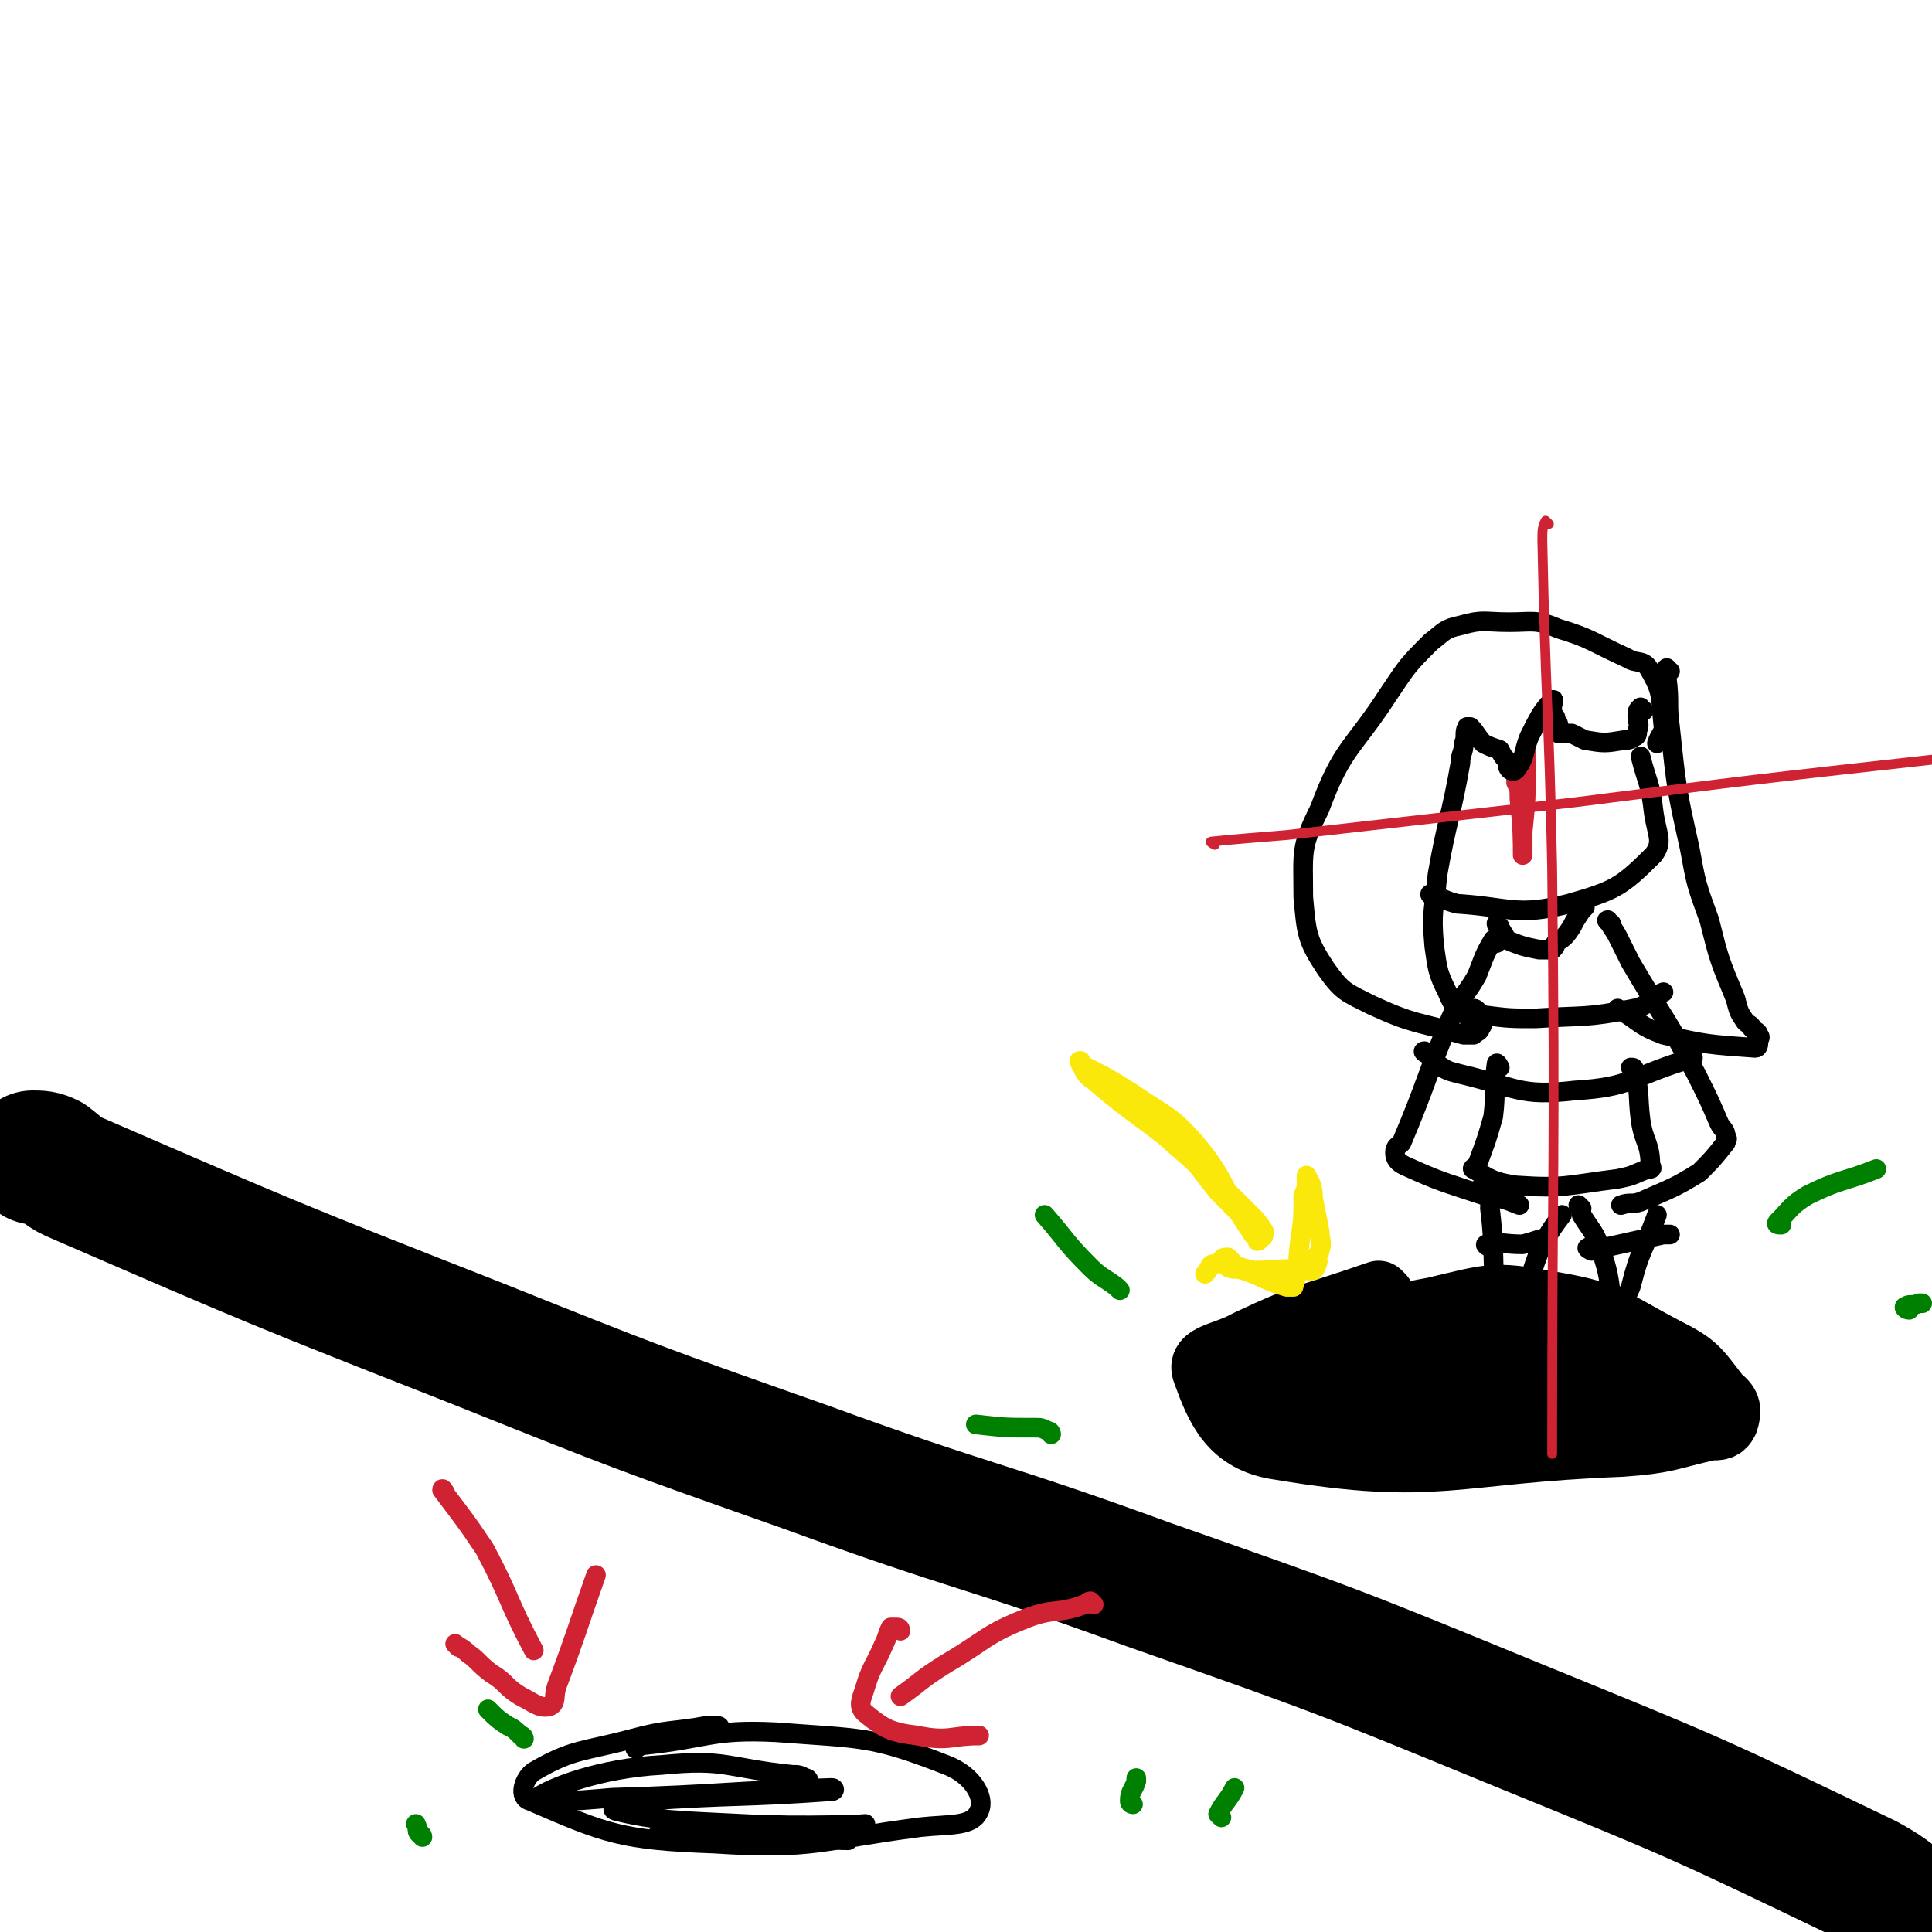 <svg viewBox='0 0 590 590' version='1.1' xmlns='http://www.w3.org/2000/svg' xmlns:xlink='http://www.w3.org/1999/xlink'><g fill='none' stroke='#000000' stroke-width='20' stroke-linecap='round' stroke-linejoin='round'><path d='M422,396c0,0 -1,-1 -1,-1 -20,7 -21,6 -40,15 -7,4 -15,4 -13,9 4,11 8,21 23,23 48,8 52,1 104,-1 14,-1 14,-2 27,-5 3,0 4,0 5,-2 1,-3 1,-5 -2,-7 -7,-9 -7,-10 -17,-15 -17,-9 -17,-11 -36,-14 -16,-3 -17,-2 -34,2 -17,3 -17,5 -33,10 -3,1 -6,1 -5,3 1,5 2,9 8,11 20,7 22,5 44,6 22,1 22,0 44,-2 8,-1 21,-3 16,-4 -15,-5 -27,-8 -55,-8 -29,-1 -31,0 -58,4 -3,1 -4,4 -2,5 20,7 23,9 46,10 22,0 45,-4 45,-9 0,-5 -22,-9 -45,-10 -32,-2 -36,0 -66,4 -2,0 1,4 3,4 31,3 33,4 65,2 19,-1 39,-6 38,-8 0,-2 -20,-3 -39,-1 -31,2 -40,3 -61,9 -4,1 5,4 11,5 27,0 52,-2 54,-4 2,-1 -23,-3 -45,-3 -9,0 -9,2 -18,4 '/></g>
<g fill='none' stroke='#000000' stroke-width='6' stroke-linecap='round' stroke-linejoin='round'><path d='M438,274c0,0 -2,-1 -1,-1 3,1 4,2 8,3 16,1 18,4 34,0 14,-4 16,-5 26,-15 3,-4 1,-6 0,-13 -1,-9 -2,-9 -4,-17 '/></g>
<g fill='none' stroke='#CF2233' stroke-width='6' stroke-linecap='round' stroke-linejoin='round'><path d='M464,237c0,0 -1,-1 -1,-1 0,1 0,1 0,3 1,2 1,2 1,5 1,8 1,13 1,17 0,1 0,-4 0,-7 1,-10 1,-10 1,-20 0,-2 0,-2 0,-4 '/></g>
<g fill='none' stroke='#000000' stroke-width='6' stroke-linecap='round' stroke-linejoin='round'><path d='M502,217c-1,0 -1,-1 -1,-1 -1,1 -1,1 -1,3 0,2 1,2 0,4 0,1 0,2 -1,2 -1,1 -2,1 -3,1 -6,1 -6,1 -12,0 -2,-1 -2,-1 -4,-2 -2,0 -2,0 -4,0 0,-1 0,-1 0,-2 0,-2 -1,-1 -1,-3 -1,-1 -1,-1 -1,-3 0,-1 1,-3 0,-2 -3,3 -4,5 -7,11 -2,5 -1,6 -4,10 -1,1 -2,0 -2,0 -1,-1 0,-1 -1,-3 -1,-1 -1,-1 -2,-3 -3,-1 -3,-1 -5,-2 -2,-2 -2,-3 -4,-5 '/><path d='M449,223c0,0 -1,-1 -1,-1 -1,2 0,3 -1,5 0,3 -1,3 -1,6 -3,17 -4,17 -7,34 -1,11 -2,11 -1,22 1,7 1,8 4,14 2,5 3,5 7,8 1,1 2,0 3,1 1,0 1,1 0,2 0,1 -1,1 -2,2 -1,0 -1,0 -3,0 -14,-4 -15,-3 -28,-9 -8,-4 -9,-4 -14,-11 -6,-9 -6,-11 -7,-22 0,-14 -1,-15 5,-27 7,-19 10,-18 21,-35 6,-9 6,-9 13,-16 4,-3 4,-4 9,-5 7,-2 7,-1 15,-1 7,0 8,-1 15,2 10,3 10,4 21,9 3,2 5,0 7,4 4,7 3,8 4,17 0,2 -1,2 -2,5 '/><path d='M458,283c0,0 -1,-1 -1,-1 0,1 1,1 2,3 1,1 0,1 1,2 5,2 5,2 10,3 2,0 2,0 4,0 1,-1 1,-1 1,-2 3,-2 3,-2 5,-5 1,-2 1,-2 3,-5 0,0 0,0 1,-1 0,-1 0,-1 0,-1 '/><path d='M458,326c0,0 -1,-2 -1,-1 -1,7 0,8 -1,16 -2,7 -2,7 -5,15 0,0 -2,1 -1,1 5,3 6,4 13,5 15,1 15,0 31,-2 5,-1 4,-1 9,-3 1,0 2,0 1,-1 0,-7 -2,-7 -3,-14 -1,-8 0,-8 -2,-15 0,-1 0,-1 -1,-1 '/><path d='M492,282c0,0 -2,-1 -1,-1 1,2 2,3 3,5 2,4 2,4 4,8 10,17 11,17 20,34 4,8 4,8 7,15 1,2 2,2 2,4 1,1 0,1 0,2 -4,5 -4,5 -8,9 -8,5 -9,5 -18,9 -3,1 -3,0 -6,1 '/><path d='M457,288c0,0 -1,-1 -1,-1 -3,5 -3,6 -5,11 -4,7 -5,6 -8,13 -8,19 -7,19 -15,38 -1,1 -2,1 -2,3 0,2 1,3 3,4 11,5 12,5 24,9 6,1 6,1 11,3 '/><path d='M453,364c0,0 -2,-1 -1,-1 0,0 2,0 2,1 2,2 1,2 1,5 2,16 0,19 3,32 1,3 4,1 5,-1 5,-9 4,-11 8,-20 3,-5 3,-5 6,-9 '/><path d='M483,369c0,0 -1,-1 -1,-1 0,1 1,1 1,3 3,5 4,5 6,11 3,9 2,9 4,19 1,2 1,6 1,5 2,-3 1,-7 4,-13 3,-12 4,-11 8,-22 '/><path d='M486,382c0,0 -2,-1 -1,-1 1,-1 2,0 5,0 9,-2 9,-2 18,-4 1,0 1,0 2,0 '/><path d='M455,381c0,0 -2,-1 -1,-1 4,-1 5,0 11,0 4,-1 3,-1 7,-2 '/><path d='M436,322c0,0 -2,-1 -1,-1 1,1 2,2 4,4 3,2 3,2 7,3 17,4 18,7 35,5 17,-1 17,-4 33,-9 2,-1 2,-1 3,-1 '/><path d='M451,309c0,0 -2,-1 -1,-1 1,0 1,1 3,2 8,1 8,1 16,1 15,-1 15,0 30,-3 5,-1 4,-3 9,-5 '/><path d='M510,205c-1,0 -1,-1 -1,-1 -1,1 0,1 0,3 1,8 0,8 1,15 2,19 2,19 6,37 2,11 2,11 6,22 3,12 3,12 8,24 1,4 1,4 3,7 1,1 2,1 2,2 1,1 2,1 2,2 1,1 0,1 0,2 0,1 0,2 -1,2 -14,-1 -15,-1 -28,-4 -8,-3 -7,-4 -14,-8 '/></g>
<g fill='none' stroke='#CF2233' stroke-width='3' stroke-linecap='round' stroke-linejoin='round'><path d='M371,258c0,0 -2,-1 -1,-1 10,-1 11,-1 23,-2 44,-5 44,-5 88,-10 55,-7 55,-7 109,-13 '/><path d='M473,160c0,0 -1,-1 -1,-1 -1,2 -1,3 -1,6 1,50 2,50 3,100 1,90 0,90 0,179 '/></g>
<g fill='none' stroke='#FAE80B' stroke-width='6' stroke-linecap='round' stroke-linejoin='round'><path d='M339,334c0,0 -2,-1 -1,-1 6,4 8,3 15,9 11,10 10,11 19,22 6,6 6,6 12,13 0,1 1,2 0,2 0,-1 -1,-1 -2,-3 -9,-13 -7,-15 -17,-27 -8,-9 -9,-8 -19,-15 -8,-5 -8,-5 -16,-9 0,-1 -1,-1 0,-1 1,3 1,4 4,6 14,12 15,11 29,23 10,9 10,9 19,18 2,2 2,2 4,5 0,1 0,2 -1,2 0,0 -1,-1 -2,-3 -12,-13 -11,-14 -25,-26 -9,-9 -10,-8 -20,-17 -1,0 0,0 -1,0 '/><path d='M376,385c0,0 -1,-1 -1,-1 -1,0 -2,0 -2,1 0,0 1,1 2,2 2,1 2,0 5,1 6,2 6,3 13,5 1,0 2,0 2,0 2,-7 1,-7 2,-14 1,-7 1,-7 1,-14 1,-2 1,-2 1,-4 0,-1 0,-2 0,-2 1,2 2,3 2,7 1,5 1,5 2,10 0,3 1,3 0,6 0,1 -1,1 -1,2 0,1 1,1 0,2 0,1 0,1 -1,2 -1,0 -1,0 -2,0 -8,-1 -8,0 -16,0 -6,-1 -7,-3 -12,-2 -2,0 -1,1 -3,3 '/></g>
<g fill='none' stroke='#000000' stroke-width='40' stroke-linecap='round' stroke-linejoin='round'><path d='M11,354c0,0 -1,-1 -1,-1 2,0 3,0 5,1 4,3 4,4 9,6 60,26 60,26 121,50 50,20 50,20 101,38 52,19 53,17 105,36 57,20 57,20 113,43 54,22 54,22 106,47 11,6 10,8 20,15 '/></g>
<g fill='none' stroke='#000000' stroke-width='6' stroke-linecap='round' stroke-linejoin='round'><path d='M220,528c0,0 0,-1 -1,-1 -1,0 -1,0 -3,0 -11,2 -12,1 -23,4 -15,4 -18,3 -30,10 -3,2 -5,8 -1,9 23,10 28,12 56,13 31,2 32,-1 63,-5 9,-1 16,0 18,-5 2,-4 -2,-11 -10,-14 -23,-9 -26,-8 -52,-10 -20,-1 -21,2 -41,4 -1,0 -1,1 -2,1 '/><path d='M247,544c0,0 0,-1 -1,-1 -2,-1 -2,-1 -4,-1 -20,-2 -20,-5 -40,-3 -19,1 -34,7 -38,10 -3,2 12,1 23,0 34,-1 34,-2 67,-3 1,0 1,1 0,1 -28,2 -29,1 -58,3 -4,1 -11,2 -8,3 12,3 19,3 39,4 18,1 40,0 37,0 -5,1 -26,1 -52,3 -5,0 -14,0 -10,0 14,1 23,0 45,1 6,0 6,1 12,1 '/></g>
<g fill='none' stroke='#CF2233' stroke-width='6' stroke-linecap='round' stroke-linejoin='round'><path d='M136,456c0,0 -1,-2 -1,-1 6,8 7,9 13,18 8,15 7,16 15,31 '/><path d='M140,503c0,0 -1,-1 -1,-1 1,1 2,1 4,3 3,2 3,3 7,6 5,3 4,4 9,7 4,2 6,4 9,3 2,-1 1,-3 2,-6 6,-16 6,-17 12,-34 '/><path d='M334,490c0,0 -1,-1 -1,-1 -1,0 -1,1 -2,1 -8,3 -9,1 -17,4 -13,5 -13,7 -25,14 -8,5 -7,5 -14,10 '/><path d='M275,498c0,0 0,-1 -1,-1 -1,0 -1,0 -2,0 -1,2 -1,3 -2,5 -3,7 -4,7 -6,14 -1,3 -2,5 0,7 6,5 8,6 16,7 10,2 10,0 19,0 '/></g>
<g fill='none' stroke='#008000' stroke-width='6' stroke-linecap='round' stroke-linejoin='round'><path d='M346,551c0,0 -1,0 -1,-1 0,-3 1,-3 2,-6 0,0 0,0 0,-1 '/><path d='M373,555c0,0 -1,-1 -1,-1 2,-4 3,-4 5,-8 '/><path d='M129,561c0,0 0,-1 -1,-1 -1,-1 0,-1 -1,-3 '/><path d='M160,531c0,0 0,-1 -1,-1 -2,-2 -2,-2 -4,-3 -3,-2 -3,-2 -6,-5 '/><path d='M342,394c0,0 -1,-1 -1,-1 -4,-3 -5,-3 -8,-6 -8,-8 -7,-8 -14,-16 '/><path d='M544,374c-1,0 -2,0 -1,-1 4,-4 4,-5 9,-8 10,-5 11,-4 21,-8 '/><path d='M583,400c-1,0 -2,-1 -1,-1 1,-1 2,0 4,-1 0,0 0,0 1,0 '/><path d='M321,438c0,0 0,-1 -1,-1 -2,-1 -2,-1 -4,-1 -9,0 -9,0 -18,-1 '/></g>
</svg>